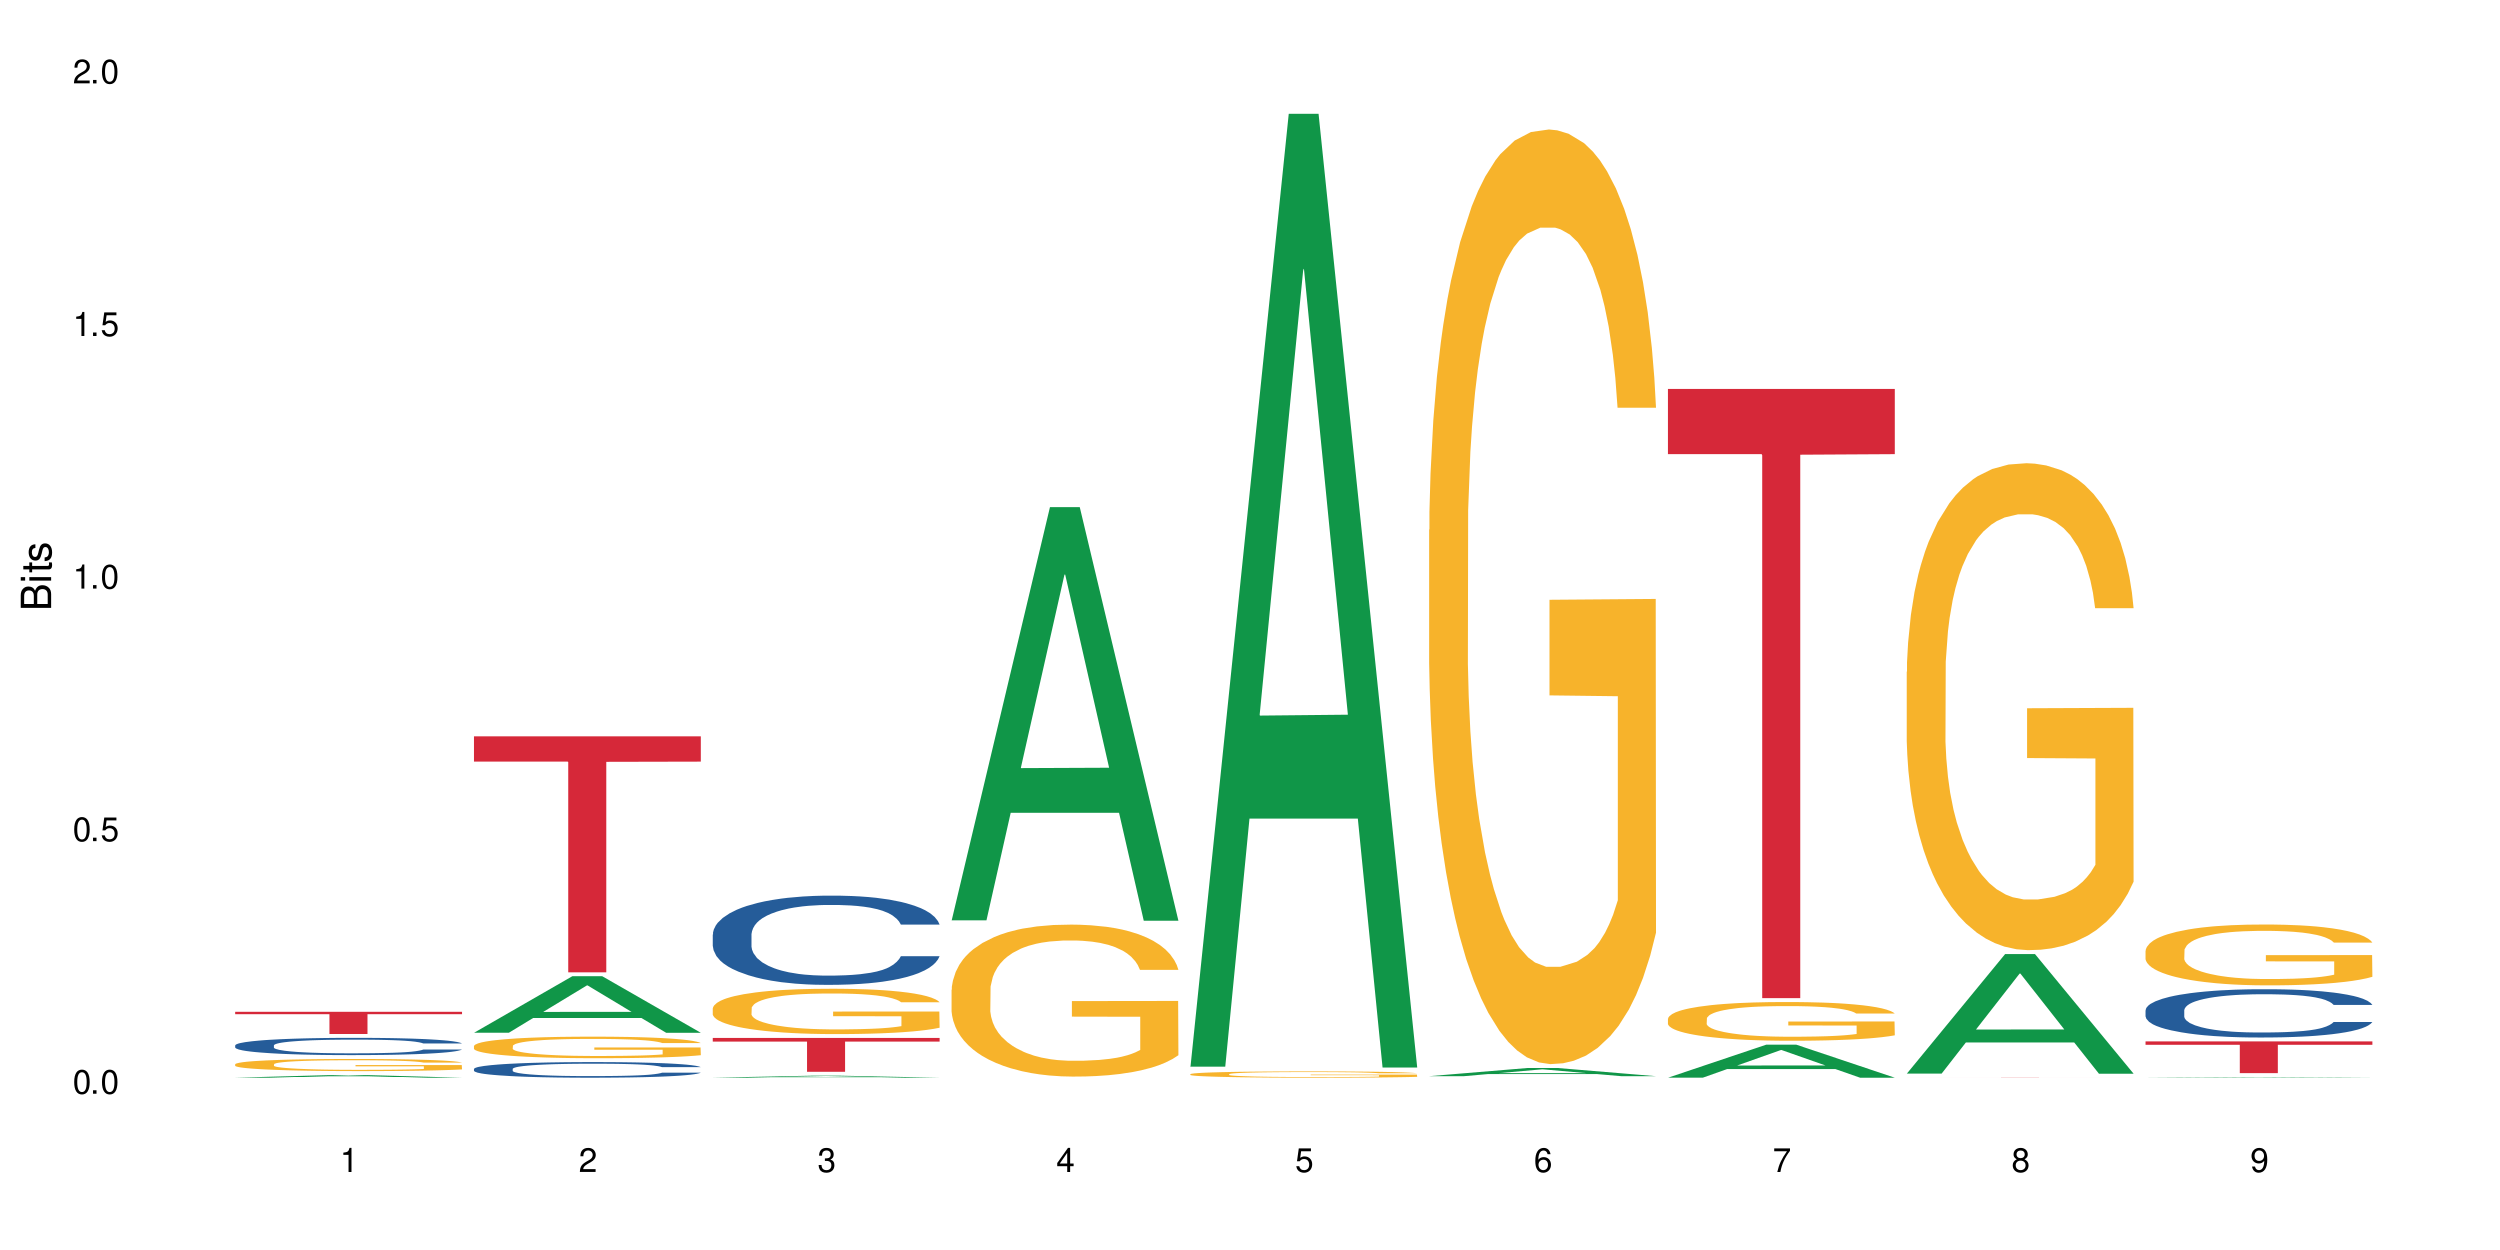 <?xml version="1.0" encoding="UTF-8"?>
<svg xmlns="http://www.w3.org/2000/svg" xmlns:xlink="http://www.w3.org/1999/xlink" width="720" height="360" viewBox="0 0 720 360">
<defs>
<g>
<g id="glyph-0-0">
</g>
<g id="glyph-0-1">
<path d="M 2.641 -6.938 C 2 -6.938 1.422 -6.656 1.078 -6.172 C 0.641 -5.562 0.406 -4.641 0.406 -3.359 C 0.406 -1.016 1.188 0.219 2.641 0.219 C 4.078 0.219 4.859 -1.016 4.859 -3.297 C 4.859 -4.641 4.656 -5.547 4.203 -6.172 C 3.844 -6.656 3.281 -6.938 2.641 -6.938 Z M 2.641 -6.188 C 3.547 -6.188 4 -5.25 4 -3.375 C 4 -1.406 3.562 -0.484 2.625 -0.484 C 1.734 -0.484 1.281 -1.438 1.281 -3.344 C 1.281 -5.25 1.734 -6.188 2.641 -6.188 Z M 2.641 -6.188 "/>
</g>
<g id="glyph-0-2">
<path d="M 1.828 -1 L 0.828 -1 L 0.828 0 L 1.828 0 Z M 1.828 -1 "/>
</g>
<g id="glyph-0-3">
<path d="M 4.562 -6.797 L 1.062 -6.797 L 0.547 -3.094 L 1.328 -3.094 C 1.719 -3.562 2.047 -3.734 2.578 -3.734 C 3.484 -3.734 4.062 -3.109 4.062 -2.094 C 4.062 -1.125 3.484 -0.531 2.578 -0.531 C 1.828 -0.531 1.375 -0.906 1.188 -1.672 L 0.328 -1.672 C 0.453 -1.109 0.547 -0.844 0.75 -0.594 C 1.125 -0.078 1.828 0.219 2.594 0.219 C 3.969 0.219 4.922 -0.781 4.922 -2.219 C 4.922 -3.562 4.031 -4.484 2.719 -4.484 C 2.25 -4.484 1.859 -4.359 1.469 -4.062 L 1.734 -5.969 L 4.562 -5.969 Z M 4.562 -6.797 "/>
</g>
<g id="glyph-0-4">
<path d="M 2.484 -4.938 L 2.484 0 L 3.328 0 L 3.328 -6.938 L 2.766 -6.938 C 2.469 -5.875 2.281 -5.734 0.984 -5.562 L 0.984 -4.938 Z M 2.484 -4.938 "/>
</g>
<g id="glyph-0-5">
<path d="M 4.859 -0.828 L 1.281 -0.828 C 1.359 -1.406 1.672 -1.781 2.5 -2.281 L 3.469 -2.828 C 4.406 -3.344 4.906 -4.062 4.906 -4.906 C 4.906 -5.484 4.672 -6.031 4.266 -6.406 C 3.859 -6.766 3.375 -6.938 2.719 -6.938 C 1.859 -6.938 1.219 -6.625 0.844 -6.031 C 0.609 -5.672 0.5 -5.234 0.484 -4.531 L 1.328 -4.531 C 1.359 -5.016 1.406 -5.281 1.531 -5.516 C 1.75 -5.938 2.188 -6.203 2.703 -6.203 C 3.469 -6.203 4.031 -5.641 4.031 -4.891 C 4.031 -4.344 3.719 -3.859 3.125 -3.516 L 2.234 -3 C 0.812 -2.172 0.406 -1.531 0.328 -0.016 L 4.859 -0.016 Z M 4.859 -0.828 "/>
</g>
<g id="glyph-0-6">
<path d="M 2.125 -3.188 L 2.578 -3.188 C 3.5 -3.188 3.984 -2.766 3.984 -1.922 C 3.984 -1.062 3.469 -0.531 2.594 -0.531 C 1.656 -0.531 1.203 -1 1.156 -2.016 L 0.312 -2.016 C 0.344 -1.453 0.438 -1.094 0.609 -0.781 C 0.953 -0.109 1.625 0.219 2.547 0.219 C 3.953 0.219 4.859 -0.625 4.859 -1.938 C 4.859 -2.828 4.516 -3.297 3.703 -3.594 C 4.344 -3.844 4.656 -4.328 4.656 -5.031 C 4.656 -6.219 3.875 -6.938 2.578 -6.938 C 1.203 -6.938 0.484 -6.172 0.453 -4.703 L 1.297 -4.703 C 1.312 -5.125 1.344 -5.359 1.453 -5.578 C 1.641 -5.969 2.062 -6.203 2.594 -6.203 C 3.344 -6.203 3.797 -5.75 3.797 -5 C 3.797 -4.516 3.609 -4.219 3.25 -4.047 C 3.016 -3.953 2.703 -3.922 2.125 -3.906 Z M 2.125 -3.188 "/>
</g>
<g id="glyph-0-7">
<path d="M 3.141 -1.672 L 3.141 0 L 3.984 0 L 3.984 -1.672 L 4.984 -1.672 L 4.984 -2.438 L 3.984 -2.438 L 3.984 -6.938 L 3.359 -6.938 L 0.266 -2.578 L 0.266 -1.672 Z M 3.141 -2.438 L 1 -2.438 L 3.141 -5.5 Z M 3.141 -2.438 "/>
</g>
<g id="glyph-0-8">
<path d="M 4.781 -5.125 C 4.609 -6.266 3.891 -6.938 2.844 -6.938 C 2.094 -6.938 1.422 -6.578 1.031 -5.953 C 0.594 -5.266 0.406 -4.422 0.406 -3.172 C 0.406 -2 0.578 -1.25 0.984 -0.641 C 1.359 -0.078 1.953 0.219 2.703 0.219 C 3.984 0.219 4.922 -0.75 4.922 -2.094 C 4.922 -3.375 4.062 -4.281 2.844 -4.281 C 2.172 -4.281 1.641 -4.031 1.281 -3.516 C 1.281 -5.234 1.828 -6.188 2.797 -6.188 C 3.391 -6.188 3.797 -5.797 3.938 -5.125 Z M 2.734 -3.531 C 3.547 -3.531 4.062 -2.953 4.062 -2.031 C 4.062 -1.156 3.484 -0.531 2.703 -0.531 C 1.922 -0.531 1.328 -1.188 1.328 -2.078 C 1.328 -2.938 1.906 -3.531 2.734 -3.531 Z M 2.734 -3.531 "/>
</g>
<g id="glyph-0-9">
<path d="M 4.984 -6.797 L 0.438 -6.797 L 0.438 -5.969 L 4.109 -5.969 C 2.5 -3.656 1.828 -2.234 1.328 0 L 2.219 0 C 2.594 -2.172 3.453 -4.047 4.984 -6.094 Z M 4.984 -6.797 "/>
</g>
<g id="glyph-0-10">
<path d="M 3.75 -3.656 C 4.469 -4.094 4.688 -4.438 4.688 -5.078 C 4.688 -6.172 3.844 -6.938 2.641 -6.938 C 1.438 -6.938 0.594 -6.172 0.594 -5.094 C 0.594 -4.438 0.812 -4.094 1.516 -3.656 C 0.734 -3.266 0.359 -2.703 0.359 -1.922 C 0.359 -0.656 1.281 0.219 2.641 0.219 C 3.984 0.219 4.922 -0.656 4.922 -1.922 C 4.922 -2.703 4.531 -3.266 3.75 -3.656 Z M 2.641 -6.188 C 3.359 -6.188 3.812 -5.75 3.812 -5.062 C 3.812 -4.406 3.344 -3.984 2.641 -3.984 C 1.922 -3.984 1.453 -4.406 1.453 -5.078 C 1.453 -5.75 1.922 -6.188 2.641 -6.188 Z M 2.641 -3.266 C 3.484 -3.266 4.062 -2.719 4.062 -1.906 C 4.062 -1.078 3.484 -0.531 2.625 -0.531 C 1.797 -0.531 1.219 -1.094 1.219 -1.906 C 1.219 -2.719 1.781 -3.266 2.641 -3.266 Z M 2.641 -3.266 "/>
</g>
<g id="glyph-0-11">
<path d="M 0.516 -1.578 C 0.672 -0.453 1.406 0.219 2.438 0.219 C 3.188 0.219 3.859 -0.141 4.266 -0.766 C 4.688 -1.453 4.891 -2.297 4.891 -3.547 C 4.891 -4.719 4.703 -5.453 4.312 -6.078 C 3.938 -6.641 3.344 -6.938 2.594 -6.938 C 1.297 -6.938 0.359 -5.969 0.359 -4.625 C 0.359 -3.344 1.234 -2.453 2.453 -2.453 C 3.094 -2.453 3.578 -2.672 4.016 -3.203 C 4 -1.484 3.469 -0.531 2.5 -0.531 C 1.906 -0.531 1.484 -0.906 1.359 -1.578 Z M 2.578 -6.203 C 3.375 -6.203 3.969 -5.531 3.969 -4.641 C 3.969 -3.797 3.391 -3.188 2.547 -3.188 C 1.734 -3.188 1.234 -3.766 1.234 -4.688 C 1.234 -5.562 1.797 -6.203 2.578 -6.203 Z M 2.578 -6.203 "/>
</g>
<g id="glyph-1-0">
</g>
<g id="glyph-1-1">
<path d="M 0 -0.953 L 0 -4.891 C 0 -5.719 -0.234 -6.344 -0.734 -6.797 C -1.188 -7.234 -1.812 -7.469 -2.5 -7.469 C -3.547 -7.469 -4.188 -7 -4.625 -5.875 C -4.984 -6.688 -5.625 -7.094 -6.531 -7.094 C -7.172 -7.094 -7.734 -6.859 -8.141 -6.391 C -8.562 -5.922 -8.75 -5.344 -8.75 -4.5 L -8.75 -0.953 Z M -4.984 -2.062 L -7.766 -2.062 L -7.766 -4.219 C -7.766 -4.844 -7.688 -5.203 -7.453 -5.5 C -7.219 -5.812 -6.859 -5.969 -6.375 -5.969 C -5.891 -5.969 -5.531 -5.812 -5.297 -5.5 C -5.062 -5.203 -4.984 -4.844 -4.984 -4.219 Z M -0.984 -2.062 L -4 -2.062 L -4 -4.781 C -4 -5.766 -3.438 -6.359 -2.484 -6.359 C -1.547 -6.359 -0.984 -5.766 -0.984 -4.781 Z M -0.984 -2.062 "/>
</g>
<g id="glyph-1-2">
<path d="M -6.281 -1.797 L -6.281 -0.797 L 0 -0.797 L 0 -1.797 Z M -8.75 -1.797 L -8.75 -0.797 L -7.484 -0.797 L -7.484 -1.797 Z M -8.75 -1.797 "/>
</g>
<g id="glyph-1-3">
<path d="M -6.281 -3.047 L -6.281 -2.016 L -8.016 -2.016 L -8.016 -1.016 L -6.281 -1.016 L -6.281 -0.172 L -5.469 -0.172 L -5.469 -1.016 L -0.719 -1.016 C -0.078 -1.016 0.281 -1.453 0.281 -2.234 C 0.281 -2.5 0.25 -2.719 0.188 -3.047 L -0.641 -3.047 C -0.609 -2.906 -0.594 -2.766 -0.594 -2.562 C -0.594 -2.141 -0.719 -2.016 -1.156 -2.016 L -5.469 -2.016 L -5.469 -3.047 Z M -6.281 -3.047 "/>
</g>
<g id="glyph-1-4">
<path d="M -4.531 -5.25 C -5.766 -5.25 -6.469 -4.422 -6.469 -2.969 C -6.469 -1.516 -5.719 -0.562 -4.547 -0.562 C -3.562 -0.562 -3.094 -1.062 -2.734 -2.562 L -2.516 -3.484 C -2.344 -4.188 -2.094 -4.469 -1.641 -4.469 C -1.047 -4.469 -0.641 -3.875 -0.641 -3 C -0.641 -2.453 -0.797 -2 -1.062 -1.75 C -1.25 -1.594 -1.422 -1.531 -1.875 -1.469 L -1.875 -0.406 C -0.422 -0.453 0.281 -1.266 0.281 -2.922 C 0.281 -4.5 -0.5 -5.516 -1.719 -5.516 C -2.656 -5.516 -3.172 -4.984 -3.469 -3.734 L -3.703 -2.766 C -3.891 -1.953 -4.156 -1.609 -4.594 -1.609 C -5.188 -1.609 -5.547 -2.125 -5.547 -2.938 C -5.547 -3.75 -5.203 -4.172 -4.531 -4.203 Z M -4.531 -5.25 "/>
</g>
</g>
</defs>
<rect x="-72" y="-36" width="864" height="432" fill="rgb(100%, 100%, 100%)" fill-opacity="1"/>
<path fill-rule="nonzero" fill="rgb(6.275%, 58.824%, 28.235%)" fill-opacity="1" d="M 67.73 310.379 L 67.801 310.379 L 96.07 309.594 L 104.656 309.594 L 133.066 310.383 L 123.082 310.383 L 115.965 310.176 L 84.762 310.176 L 77.781 310.379 L 67.73 310.379 L 87.766 310.09 L 113.102 310.09 L 100.469 309.723 L 100.188 309.723 L 87.695 310.09 L 87.766 310.09 Z M 67.73 310.379 "/>
<path fill-rule="nonzero" fill="rgb(14.51%, 36.078%, 60%)" fill-opacity="1" d="M 67.73 301.062 L 67.812 301.059 L 67.812 300.949 L 68.051 300.777 L 68.605 300.559 L 69.164 300.41 L 70.598 300.141 L 72.59 299.883 L 74.664 299.684 L 76.176 299.562 L 77.531 299.473 L 80.637 299.305 L 82.629 299.219 L 84.781 299.141 L 87.41 299.066 L 89.324 299.02 L 93.625 298.945 L 96.812 298.914 L 99.281 298.902 L 104.621 298.902 L 107.809 298.918 L 110.117 298.941 L 112.668 298.977 L 114.82 299.02 L 118.562 299.117 L 121.91 299.246 L 123.426 299.32 L 125.816 299.461 L 127.648 299.598 L 128.922 299.715 L 130.355 299.883 L 131.629 300.086 L 132.586 300.316 L 133.066 300.512 L 121.91 300.512 L 121.352 300.332 L 120.715 300.191 L 119.52 300.004 L 118.324 299.871 L 116.652 299.742 L 115.137 299.656 L 113.066 299.57 L 111.234 299.516 L 109.32 299.473 L 107.488 299.445 L 103.984 299.418 L 99.922 299.418 L 98.406 299.43 L 95.297 299.465 L 93.625 299.496 L 91.234 299.559 L 89.562 299.617 L 87.57 299.711 L 86.215 299.785 L 84.543 299.906 L 83.348 300.008 L 81.992 300.16 L 81.195 300.273 L 80.48 300.398 L 79.84 300.551 L 79.363 300.707 L 79.043 300.875 L 78.887 301.039 L 78.887 301.746 L 79.043 301.906 L 79.441 302.098 L 80.48 302.375 L 81.992 302.617 L 83.746 302.809 L 85.418 302.945 L 86.375 303.008 L 87.648 303.078 L 89.641 303.172 L 92.512 303.262 L 94.184 303.297 L 96.734 303.336 L 99.363 303.352 L 102.867 303.352 L 105.977 303.336 L 108.047 303.312 L 110.199 303.273 L 113.145 303.199 L 114.98 303.125 L 116.57 303.039 L 117.766 302.953 L 118.562 302.879 L 119.758 302.738 L 120.715 302.586 L 121.434 302.426 L 121.91 302.27 L 133.066 302.27 L 132.586 302.453 L 131.871 302.629 L 131.152 302.762 L 130.039 302.922 L 128.762 303.062 L 126.93 303.219 L 125.418 303.324 L 123.426 303.438 L 121.59 303.523 L 119.602 303.602 L 116.652 303.691 L 114.738 303.738 L 112.668 303.781 L 110.199 303.816 L 107.09 303.848 L 103.746 303.867 L 100.637 303.871 L 97.289 303.859 L 94.82 303.844 L 91.555 303.801 L 87.492 303.719 L 84.543 303.633 L 82.23 303.547 L 80.238 303.457 L 78.008 303.336 L 75.141 303.133 L 73.387 302.98 L 72.191 302.852 L 70.84 302.676 L 69.883 302.516 L 68.766 302.262 L 67.969 301.941 L 67.73 301.691 Z M 67.73 301.062 "/>
<path fill-rule="nonzero" fill="rgb(96.863%, 70.196%, 16.863%)" fill-opacity="1" d="M 67.73 306.48 L 67.812 306.477 L 67.812 306.414 L 68.129 306.27 L 68.926 306.074 L 69.961 305.91 L 71.078 305.781 L 71.793 305.715 L 72.988 305.621 L 74.023 305.551 L 76.656 305.406 L 80 305.273 L 81.832 305.215 L 83.906 305.16 L 86.852 305.102 L 88.207 305.078 L 92.352 305.027 L 97.051 304.996 L 102.23 304.984 L 104.621 304.988 L 107.887 305 L 112.348 305.035 L 114.898 305.066 L 116.891 305.102 L 118.961 305.141 L 121.512 305.207 L 123.902 305.281 L 125.816 305.359 L 127.727 305.453 L 129.32 305.555 L 130.676 305.668 L 131.871 305.801 L 132.586 305.914 L 133.066 306.023 L 121.988 306.023 L 121.352 305.914 L 120.637 305.828 L 119.441 305.723 L 118.246 305.645 L 117.051 305.586 L 114.82 305.5 L 112.906 305.449 L 110.516 305.406 L 108.207 305.379 L 105.578 305.359 L 103.984 305.352 L 99.762 305.352 L 95.938 305.375 L 93.707 305.398 L 92.113 305.426 L 89.879 305.473 L 88.527 305.512 L 87.73 305.535 L 85.34 305.637 L 83.746 305.727 L 82.871 305.785 L 81.754 305.883 L 80.957 305.969 L 80.082 306.094 L 79.602 306.191 L 78.965 306.406 L 78.887 306.98 L 79.125 307.102 L 79.602 307.234 L 80.238 307.348 L 81.195 307.469 L 82.152 307.562 L 83.824 307.688 L 85.258 307.77 L 86.375 307.824 L 88.527 307.91 L 89.402 307.938 L 91.473 307.996 L 93.625 308.043 L 96.254 308.078 L 98.246 308.098 L 101.434 308.113 L 105.496 308.113 L 110.277 308.094 L 113.305 308.07 L 115.379 308.043 L 116.73 308.023 L 118.406 307.988 L 119.602 307.957 L 120.715 307.922 L 122.07 307.867 L 122.07 307.102 L 102.391 307.102 L 102.391 306.742 L 132.984 306.738 L 133.066 307.988 L 131.391 308.074 L 129.32 308.156 L 127.328 308.219 L 125.258 308.273 L 122.309 308.336 L 119.918 308.375 L 116.254 308.418 L 112.906 308.445 L 109.402 308.465 L 106.293 308.477 L 102.629 308.48 L 99.363 308.473 L 95.855 308.453 L 93.066 308.426 L 90.52 308.395 L 87.969 308.355 L 84.781 308.285 L 82.711 308.234 L 80.559 308.164 L 78.406 308.086 L 76.496 308 L 75.219 307.934 L 73.945 307.855 L 72.59 307.762 L 71.316 307.652 L 70.359 307.555 L 69.484 307.441 L 68.848 307.336 L 68.211 307.191 L 67.891 307.078 L 67.73 306.98 Z M 67.73 306.48 "/>
<path fill-rule="nonzero" fill="rgb(83.922%, 15.686%, 22.353%)" fill-opacity="1" d="M 67.73 291.406 L 133.066 291.406 L 133.066 292.09 L 105.836 292.094 L 105.836 297.785 L 94.879 297.785 L 94.879 292.102 L 94.723 292.09 L 67.73 292.09 Z M 67.73 291.406 "/>
<path fill-rule="nonzero" fill="rgb(6.275%, 58.824%, 28.235%)" fill-opacity="1" d="M 136.504 297.426 L 136.574 297.41 L 164.844 281.145 L 173.43 281.145 L 201.836 297.441 L 191.855 297.441 L 184.738 293.188 L 153.535 293.188 L 146.555 297.426 L 136.504 297.426 L 156.535 291.43 L 181.875 291.414 L 169.242 283.809 L 169.102 283.793 L 168.961 283.84 L 156.469 291.414 L 156.535 291.43 Z M 136.504 297.426 "/>
<path fill-rule="nonzero" fill="rgb(14.51%, 36.078%, 60%)" fill-opacity="1" d="M 136.504 307.84 L 136.582 307.836 L 136.582 307.738 L 136.824 307.582 L 137.379 307.383 L 137.938 307.246 L 139.371 307.004 L 141.363 306.77 L 143.434 306.59 L 144.949 306.48 L 146.305 306.398 L 149.41 306.246 L 151.402 306.168 L 153.555 306.098 L 156.184 306.031 L 158.098 305.988 L 162.398 305.922 L 165.586 305.895 L 168.055 305.883 L 173.395 305.883 L 176.582 305.898 L 178.891 305.918 L 181.441 305.953 L 183.594 305.988 L 187.336 306.078 L 190.684 306.195 L 192.195 306.258 L 194.586 306.387 L 196.418 306.512 L 197.695 306.617 L 199.129 306.77 L 200.402 306.953 L 201.359 307.164 L 201.836 307.34 L 190.684 307.34 L 190.125 307.176 L 189.488 307.051 L 188.293 306.879 L 187.098 306.762 L 185.426 306.641 L 183.91 306.562 L 181.84 306.484 L 180.008 306.438 L 178.094 306.398 L 176.262 306.375 L 172.758 306.352 L 168.691 306.352 L 167.18 306.359 L 164.07 306.391 L 162.398 306.422 L 160.008 306.477 L 158.336 306.531 L 156.344 306.613 L 154.988 306.684 L 153.316 306.789 L 152.121 306.887 L 150.766 307.02 L 149.969 307.125 L 149.25 307.238 L 148.613 307.375 L 148.137 307.52 L 147.816 307.672 L 147.66 307.82 L 147.66 308.457 L 147.816 308.605 L 148.215 308.777 L 149.25 309.027 L 150.766 309.246 L 152.52 309.418 L 154.191 309.543 L 155.148 309.602 L 156.422 309.664 L 158.414 309.746 L 161.281 309.832 L 162.957 309.863 L 165.504 309.895 L 168.137 309.914 L 171.641 309.914 L 174.746 309.895 L 176.82 309.875 L 178.973 309.844 L 181.918 309.773 L 183.75 309.707 L 185.344 309.629 L 186.539 309.551 L 187.336 309.484 L 188.531 309.355 L 189.488 309.219 L 190.203 309.074 L 190.684 308.934 L 201.836 308.934 L 201.359 309.098 L 200.645 309.258 L 199.926 309.379 L 198.809 309.523 L 197.535 309.648 L 195.703 309.793 L 194.188 309.887 L 192.195 309.992 L 190.363 310.07 L 188.371 310.141 L 185.426 310.223 L 183.512 310.262 L 181.441 310.301 L 178.973 310.332 L 175.863 310.359 L 172.516 310.379 L 169.41 310.383 L 166.062 310.375 L 163.594 310.355 L 160.328 310.32 L 156.262 310.246 L 153.316 310.168 L 151.004 310.09 L 149.012 310.008 L 146.781 309.895 L 143.914 309.715 L 142.16 309.574 L 140.965 309.461 L 139.609 309.301 L 138.656 309.156 L 137.539 308.926 L 136.742 308.633 L 136.504 308.406 Z M 136.504 307.84 "/>
<path fill-rule="nonzero" fill="rgb(96.863%, 70.196%, 16.863%)" fill-opacity="1" d="M 136.504 301.215 L 136.582 301.211 L 136.582 301.098 L 136.902 300.84 L 137.699 300.488 L 138.734 300.199 L 139.852 299.973 L 140.566 299.855 L 141.762 299.684 L 142.797 299.559 L 145.426 299.305 L 148.773 299.066 L 150.605 298.965 L 152.68 298.867 L 155.625 298.762 L 156.98 298.719 L 161.125 298.629 L 165.824 298.574 L 171.004 298.555 L 173.395 298.562 L 176.66 298.586 L 181.121 298.648 L 183.672 298.703 L 185.664 298.762 L 187.734 298.832 L 190.285 298.945 L 192.676 299.082 L 194.586 299.219 L 196.5 299.391 L 198.094 299.57 L 199.449 299.77 L 200.645 300.008 L 201.359 300.207 L 201.836 300.406 L 190.762 300.406 L 190.125 300.207 L 189.41 300.055 L 188.215 299.867 L 187.02 299.73 L 185.824 299.621 L 183.594 299.477 L 181.68 299.383 L 179.289 299.305 L 176.98 299.254 L 174.348 299.219 L 172.758 299.207 L 168.535 299.207 L 164.707 299.246 L 162.477 299.293 L 160.883 299.34 L 158.652 299.422 L 157.301 299.492 L 156.504 299.535 L 154.113 299.715 L 152.52 299.871 L 151.641 299.98 L 150.527 300.148 L 149.73 300.305 L 148.852 300.531 L 148.375 300.699 L 147.738 301.086 L 147.66 302.105 L 147.898 302.32 L 148.375 302.555 L 149.012 302.758 L 149.969 302.973 L 150.926 303.137 L 152.598 303.359 L 154.031 303.508 L 155.148 303.605 L 157.301 303.758 L 158.176 303.809 L 160.246 303.91 L 162.398 303.988 L 165.027 304.059 L 167.02 304.09 L 170.207 304.121 L 174.27 304.121 L 179.051 304.086 L 182.078 304.039 L 184.148 303.996 L 185.504 303.957 L 187.176 303.895 L 188.371 303.836 L 189.488 303.773 L 190.844 303.676 L 190.844 302.32 L 171.164 302.316 L 171.164 301.68 L 201.758 301.676 L 201.836 303.895 L 200.164 304.047 L 198.094 304.195 L 196.102 304.309 L 194.031 304.402 L 191.082 304.512 L 188.691 304.578 L 185.027 304.66 L 181.68 304.711 L 178.176 304.742 L 175.066 304.762 L 171.402 304.766 L 168.137 304.754 L 164.629 304.723 L 161.84 304.676 L 159.289 304.617 L 156.742 304.547 L 153.555 304.426 L 151.484 304.328 L 149.332 304.211 L 147.18 304.07 L 145.27 303.914 L 143.992 303.797 L 142.719 303.66 L 141.363 303.492 L 140.09 303.297 L 139.133 303.121 L 138.258 302.922 L 137.617 302.734 L 136.98 302.48 L 136.664 302.277 L 136.504 302.102 Z M 136.504 301.215 "/>
<path fill-rule="nonzero" fill="rgb(83.922%, 15.686%, 22.353%)" fill-opacity="1" d="M 136.504 212.07 L 201.836 212.07 L 201.836 219.348 L 174.609 219.41 L 174.609 280.031 L 163.652 280.031 L 163.652 219.473 L 163.496 219.348 L 136.504 219.348 Z M 136.504 212.07 "/>
<path fill-rule="nonzero" fill="rgb(6.275%, 58.824%, 28.235%)" fill-opacity="1" d="M 205.277 310.383 L 205.348 310.379 L 233.617 309.801 L 242.203 309.801 L 270.609 310.383 L 260.629 310.383 L 253.508 310.23 L 222.309 310.23 L 215.328 310.383 L 205.277 310.383 L 225.309 310.168 L 250.648 310.168 L 238.012 309.898 L 237.875 309.895 L 237.734 309.898 L 225.238 310.168 L 225.309 310.168 Z M 205.277 310.383 "/>
<path fill-rule="nonzero" fill="rgb(14.51%, 36.078%, 60%)" fill-opacity="1" d="M 205.277 269.137 L 205.355 269.113 L 205.355 268.547 L 205.594 267.656 L 206.152 266.527 L 206.711 265.754 L 208.145 264.371 L 210.137 263.031 L 212.207 261.996 L 213.723 261.387 L 215.078 260.918 L 218.184 260.051 L 220.176 259.602 L 222.328 259.203 L 224.957 258.805 L 226.867 258.57 L 231.172 258.195 L 234.359 258.031 L 236.828 257.961 L 242.168 257.961 L 245.352 258.055 L 247.664 258.172 L 250.215 258.359 L 252.363 258.57 L 256.109 259.086 L 259.457 259.746 L 260.969 260.121 L 263.359 260.848 L 265.191 261.551 L 266.469 262.164 L 267.902 263.031 L 269.176 264.086 L 270.133 265.285 L 270.609 266.293 L 259.457 266.293 L 258.898 265.355 L 258.262 264.629 L 257.066 263.664 L 255.871 262.984 L 254.195 262.305 L 252.684 261.855 L 250.613 261.41 L 248.777 261.129 L 246.867 260.918 L 245.035 260.777 L 241.527 260.637 L 237.465 260.637 L 235.953 260.684 L 232.844 260.871 L 231.172 261.035 L 228.781 261.363 L 227.109 261.668 L 225.117 262.141 L 223.762 262.539 L 222.09 263.148 L 220.895 263.688 L 219.539 264.465 L 218.742 265.051 L 218.023 265.707 L 217.387 266.48 L 216.91 267.305 L 216.59 268.172 L 216.43 269.02 L 216.43 272.656 L 216.59 273.504 L 216.988 274.488 L 218.023 275.922 L 219.539 277.164 L 221.293 278.152 L 222.965 278.855 L 223.922 279.184 L 225.195 279.559 L 227.188 280.027 L 230.055 280.5 L 231.73 280.688 L 234.277 280.875 L 236.906 280.969 L 240.414 280.969 L 243.52 280.875 L 245.594 280.758 L 247.742 280.57 L 250.691 280.168 L 252.523 279.793 L 254.117 279.348 L 255.312 278.902 L 256.109 278.527 L 257.305 277.797 L 258.262 277 L 258.977 276.18 L 259.457 275.379 L 270.609 275.379 L 270.133 276.32 L 269.414 277.234 L 268.699 277.914 L 267.582 278.738 L 266.309 279.465 L 264.477 280.289 L 262.961 280.828 L 260.969 281.414 L 259.137 281.859 L 257.145 282.258 L 254.195 282.73 L 252.285 282.965 L 250.215 283.176 L 247.742 283.363 L 244.637 283.527 L 241.289 283.621 L 238.184 283.645 L 234.836 283.598 L 232.367 283.504 L 229.098 283.293 L 225.035 282.871 L 222.09 282.422 L 219.777 281.977 L 217.785 281.508 L 215.555 280.875 L 212.688 279.84 L 210.934 279.043 L 209.738 278.387 L 208.383 277.469 L 207.426 276.648 L 206.312 275.332 L 205.516 273.668 L 205.277 272.375 Z M 205.277 269.137 "/>
<path fill-rule="nonzero" fill="rgb(96.863%, 70.196%, 16.863%)" fill-opacity="1" d="M 205.277 290.352 L 205.355 290.34 L 205.355 290.102 L 205.676 289.566 L 206.473 288.828 L 207.508 288.219 L 208.621 287.742 L 209.34 287.492 L 210.535 287.133 L 211.57 286.871 L 214.199 286.332 L 217.547 285.832 L 219.379 285.617 L 221.449 285.414 L 224.398 285.188 L 225.754 285.105 L 229.895 284.914 L 234.598 284.797 L 239.777 284.758 L 242.168 284.77 L 245.434 284.82 L 249.895 284.949 L 252.445 285.07 L 254.438 285.188 L 256.508 285.344 L 259.059 285.582 L 261.449 285.867 L 263.359 286.156 L 265.273 286.512 L 266.867 286.895 L 268.219 287.312 L 269.414 287.812 L 270.133 288.23 L 270.609 288.648 L 259.535 288.648 L 258.898 288.23 L 258.18 287.906 L 256.984 287.516 L 255.789 287.227 L 254.594 287 L 252.363 286.691 L 250.453 286.5 L 248.062 286.332 L 245.75 286.227 L 243.121 286.156 L 241.527 286.133 L 237.305 286.133 L 233.48 286.215 L 231.25 286.309 L 229.656 286.406 L 227.426 286.586 L 226.07 286.727 L 225.273 286.824 L 222.883 287.191 L 221.293 287.527 L 220.414 287.754 L 219.301 288.109 L 218.504 288.434 L 217.625 288.91 L 217.148 289.27 L 216.512 290.078 L 216.43 292.227 L 216.672 292.68 L 217.148 293.168 L 217.785 293.598 L 218.742 294.051 L 219.699 294.395 L 221.371 294.863 L 222.805 295.172 L 223.922 295.375 L 226.07 295.695 L 226.949 295.805 L 229.02 296.02 L 231.172 296.184 L 233.801 296.328 L 235.793 296.398 L 238.98 296.461 L 243.043 296.461 L 247.824 296.387 L 250.852 296.293 L 252.922 296.199 L 254.277 296.113 L 255.949 295.984 L 257.145 295.863 L 258.262 295.73 L 259.613 295.531 L 259.613 292.68 L 239.934 292.668 L 239.934 291.332 L 270.531 291.32 L 270.609 295.984 L 268.938 296.305 L 266.867 296.613 L 264.875 296.852 L 262.801 297.055 L 259.855 297.281 L 257.465 297.426 L 253.801 297.594 L 250.453 297.699 L 246.945 297.773 L 243.84 297.809 L 240.176 297.82 L 236.906 297.797 L 233.402 297.723 L 230.613 297.629 L 228.062 297.508 L 225.516 297.355 L 222.328 297.105 L 220.254 296.902 L 218.105 296.652 L 215.953 296.352 L 214.039 296.031 L 212.766 295.781 L 211.492 295.492 L 210.137 295.137 L 208.863 294.73 L 207.906 294.359 L 207.027 293.941 L 206.391 293.551 L 205.754 293.012 L 205.438 292.582 L 205.277 292.215 Z M 205.277 290.352 "/>
<path fill-rule="nonzero" fill="rgb(83.922%, 15.686%, 22.353%)" fill-opacity="1" d="M 205.277 298.934 L 270.609 298.934 L 270.609 299.977 L 243.383 299.988 L 243.383 308.688 L 232.426 308.688 L 232.426 299.996 L 232.266 299.977 L 205.277 299.977 Z M 205.277 298.934 "/>
<path fill-rule="nonzero" fill="rgb(6.275%, 58.824%, 28.235%)" fill-opacity="1" d="M 274.051 265.059 L 274.117 264.945 L 302.387 146.062 L 310.973 146.062 L 339.383 265.168 L 329.402 265.168 L 322.281 234.078 L 291.082 234.078 L 284.102 265.059 L 274.051 265.059 L 294.082 221.215 L 319.422 221.105 L 306.785 165.523 L 306.645 165.41 L 306.508 165.746 L 294.012 221.105 L 294.082 221.215 Z M 274.051 265.059 "/>
<path fill-rule="nonzero" fill="rgb(96.863%, 70.196%, 16.863%)" fill-opacity="1" d="M 274.051 285.031 L 274.129 284.992 L 274.129 284.191 L 274.449 282.395 L 275.246 279.914 L 276.281 277.875 L 277.395 276.277 L 278.113 275.438 L 279.309 274.238 L 280.344 273.359 L 282.973 271.559 L 286.32 269.883 L 288.152 269.16 L 290.223 268.48 L 293.172 267.723 L 294.527 267.441 L 298.668 266.805 L 303.371 266.402 L 308.547 266.285 L 310.938 266.324 L 314.207 266.484 L 318.668 266.922 L 321.219 267.324 L 323.207 267.723 L 325.281 268.242 L 327.832 269.043 L 330.219 270 L 332.133 270.961 L 334.043 272.16 L 335.637 273.438 L 336.992 274.84 L 338.188 276.52 L 338.906 277.918 L 339.383 279.316 L 328.309 279.316 L 327.672 277.918 L 326.953 276.836 L 325.758 275.52 L 324.562 274.559 L 323.367 273.801 L 321.137 272.762 L 319.227 272.121 L 316.836 271.559 L 314.523 271.199 L 311.895 270.961 L 310.301 270.883 L 306.078 270.883 L 302.254 271.16 L 300.023 271.48 L 298.43 271.801 L 296.199 272.398 L 294.844 272.879 L 294.047 273.199 L 291.656 274.438 L 290.062 275.559 L 289.188 276.316 L 288.07 277.516 L 287.273 278.598 L 286.398 280.195 L 285.922 281.395 L 285.285 284.113 L 285.203 291.309 L 285.441 292.828 L 285.922 294.469 L 286.559 295.906 L 287.516 297.426 L 288.469 298.586 L 290.145 300.145 L 291.578 301.184 L 292.691 301.863 L 294.844 302.941 L 295.723 303.301 L 297.793 304.023 L 299.945 304.582 L 302.574 305.062 L 304.566 305.301 L 307.75 305.5 L 311.816 305.5 L 316.598 305.262 L 319.625 304.941 L 321.695 304.621 L 323.051 304.34 L 324.723 303.902 L 325.918 303.504 L 327.035 303.062 L 328.387 302.383 L 328.387 292.828 L 308.707 292.789 L 308.707 288.312 L 339.305 288.27 L 339.383 303.902 L 337.711 304.98 L 335.637 306.02 L 333.645 306.82 L 331.574 307.5 L 328.625 308.258 L 326.238 308.738 L 322.57 309.301 L 319.227 309.66 L 315.719 309.898 L 312.613 310.02 L 308.945 310.059 L 305.68 309.98 L 302.176 309.738 L 299.387 309.418 L 296.836 309.02 L 294.285 308.5 L 291.102 307.66 L 289.027 306.98 L 286.875 306.141 L 284.727 305.141 L 282.812 304.062 L 281.539 303.223 L 280.266 302.262 L 278.91 301.062 L 277.633 299.703 L 276.68 298.465 L 275.801 297.066 L 275.164 295.746 L 274.527 293.949 L 274.207 292.508 L 274.051 291.27 Z M 274.051 285.031 "/>
<path fill-rule="nonzero" fill="rgb(6.275%, 58.824%, 28.235%)" fill-opacity="1" d="M 342.82 307.191 L 342.891 306.934 L 371.16 32.777 L 379.746 32.777 L 408.156 307.449 L 398.176 307.449 L 391.055 235.75 L 359.852 235.75 L 352.875 307.191 L 342.82 307.191 L 362.855 206.09 L 388.191 205.832 L 375.559 77.652 L 375.418 77.395 L 375.281 78.168 L 362.785 205.832 L 362.855 206.09 Z M 342.82 307.191 "/>
<path fill-rule="nonzero" fill="rgb(96.863%, 70.196%, 16.863%)" fill-opacity="1" d="M 342.82 309.344 L 342.902 309.34 L 342.902 309.309 L 343.219 309.234 L 344.016 309.129 L 345.051 309.047 L 346.168 308.98 L 346.887 308.945 L 348.082 308.895 L 349.117 308.859 L 351.746 308.785 L 355.094 308.715 L 356.926 308.684 L 358.996 308.656 L 361.945 308.625 L 363.297 308.613 L 367.441 308.586 L 372.141 308.57 L 377.32 308.566 L 379.711 308.566 L 382.977 308.574 L 387.441 308.59 L 389.988 308.609 L 391.98 308.625 L 394.055 308.645 L 396.602 308.68 L 398.992 308.719 L 400.906 308.758 L 402.816 308.809 L 404.41 308.863 L 405.766 308.922 L 406.961 308.988 L 407.68 309.047 L 408.156 309.105 L 397.082 309.105 L 396.445 309.047 L 395.727 309.004 L 394.531 308.949 L 393.336 308.91 L 392.141 308.879 L 389.91 308.832 L 387.996 308.809 L 385.609 308.785 L 383.297 308.77 L 380.668 308.758 L 374.852 308.758 L 371.027 308.766 L 368.797 308.781 L 367.203 308.793 L 364.973 308.82 L 363.617 308.84 L 362.82 308.852 L 360.43 308.902 L 358.836 308.949 L 357.961 308.98 L 356.844 309.031 L 356.047 309.074 L 355.172 309.141 L 354.695 309.191 L 354.055 309.305 L 353.977 309.602 L 354.215 309.668 L 354.695 309.734 L 355.332 309.793 L 356.285 309.855 L 357.242 309.906 L 358.918 309.969 L 360.352 310.012 L 361.465 310.043 L 363.617 310.086 L 364.492 310.102 L 366.566 310.133 L 368.715 310.152 L 371.344 310.176 L 373.336 310.184 L 376.523 310.191 L 380.59 310.191 L 385.367 310.184 L 388.395 310.168 L 390.469 310.156 L 391.824 310.145 L 393.496 310.125 L 394.691 310.109 L 395.805 310.09 L 397.16 310.062 L 397.16 309.668 L 377.48 309.664 L 377.48 309.48 L 408.074 309.477 L 408.156 310.125 L 406.484 310.172 L 404.41 310.215 L 402.418 310.246 L 400.348 310.273 L 397.398 310.309 L 395.008 310.328 L 391.344 310.352 L 387.996 310.363 L 384.492 310.375 L 381.387 310.379 L 377.719 310.383 L 374.453 310.379 L 370.949 310.367 L 368.16 310.355 L 365.609 310.34 L 363.059 310.316 L 359.871 310.281 L 357.801 310.254 L 355.648 310.219 L 353.5 310.176 L 351.586 310.133 L 350.312 310.098 L 349.035 310.059 L 347.684 310.008 L 346.406 309.953 L 345.449 309.902 L 344.574 309.844 L 343.938 309.789 L 343.301 309.715 L 342.98 309.652 L 342.82 309.602 Z M 342.82 309.344 "/>
<path fill-rule="nonzero" fill="rgb(6.275%, 58.824%, 28.235%)" fill-opacity="1" d="M 411.594 309.938 L 411.664 309.934 L 439.934 307.582 L 448.52 307.582 L 476.93 309.941 L 466.945 309.941 L 459.828 309.324 L 428.625 309.324 L 421.645 309.938 L 411.594 309.938 L 431.629 309.07 L 456.965 309.066 L 444.332 307.969 L 444.191 307.965 L 444.051 307.973 L 431.559 309.066 L 431.629 309.07 Z M 411.594 309.938 "/>
<path fill-rule="nonzero" fill="rgb(96.863%, 70.196%, 16.863%)" fill-opacity="1" d="M 411.594 152.582 L 411.676 152.336 L 411.676 147.418 L 411.992 136.355 L 412.789 121.117 L 413.824 108.578 L 414.941 98.746 L 415.656 93.582 L 416.852 86.207 L 417.891 80.801 L 420.52 69.738 L 423.863 59.414 L 425.695 54.988 L 427.77 50.809 L 430.715 46.141 L 432.07 44.418 L 436.215 40.484 L 440.914 38.027 L 446.094 37.289 L 448.484 37.535 L 451.75 38.52 L 456.211 41.223 L 458.762 43.68 L 460.754 46.141 L 462.824 49.336 L 465.375 54.25 L 467.766 60.152 L 469.68 66.051 L 471.59 73.426 L 473.184 81.293 L 474.539 89.895 L 475.734 100.219 L 476.449 108.824 L 476.93 117.43 L 465.855 117.43 L 465.215 108.824 L 464.5 102.188 L 463.305 94.074 L 462.109 88.176 L 460.914 83.504 L 458.684 77.113 L 456.77 73.18 L 454.379 69.738 L 452.07 67.527 L 449.441 66.051 L 447.848 65.559 L 443.625 65.559 L 439.801 67.281 L 437.57 69.246 L 435.977 71.215 L 433.746 74.902 L 432.391 77.852 L 431.594 79.816 L 429.203 87.438 L 427.609 94.32 L 426.734 98.992 L 425.617 106.367 L 424.82 113.004 L 423.945 122.836 L 423.465 130.211 L 422.828 146.926 L 422.75 191.176 L 422.988 200.516 L 423.465 210.594 L 424.105 219.445 L 425.059 228.785 L 426.016 235.914 L 427.688 245.504 L 429.125 251.895 L 430.238 256.074 L 432.391 262.711 L 433.266 264.922 L 435.336 269.348 L 437.488 272.789 L 440.117 275.738 L 442.109 277.215 L 445.297 278.441 L 449.359 278.441 L 454.141 276.969 L 457.168 275 L 459.242 273.035 L 460.594 271.312 L 462.27 268.609 L 463.465 266.152 L 464.578 263.449 L 465.934 259.27 L 465.934 200.516 L 446.254 200.27 L 446.254 172.738 L 476.848 172.492 L 476.93 268.609 L 475.254 275.246 L 473.184 281.637 L 471.191 286.555 L 469.121 290.734 L 466.172 295.406 L 463.781 298.355 L 460.117 301.797 L 456.77 304.008 L 453.266 305.484 L 450.156 306.223 L 446.492 306.469 L 443.227 305.977 L 439.719 304.5 L 436.93 302.535 L 434.383 300.074 L 431.832 296.879 L 428.645 291.719 L 426.574 287.539 L 424.422 282.375 L 422.27 276.23 L 420.359 269.594 L 419.082 264.43 L 417.809 258.531 L 416.453 251.156 L 415.18 242.797 L 414.223 235.18 L 413.348 226.574 L 412.711 218.461 L 412.074 207.398 L 411.754 198.551 L 411.594 190.93 Z M 411.594 152.582 "/>
<path fill-rule="nonzero" fill="rgb(6.275%, 58.824%, 28.235%)" fill-opacity="1" d="M 480.367 310.371 L 480.438 310.363 L 508.707 300.855 L 517.293 300.855 L 545.703 310.383 L 535.719 310.383 L 528.602 307.895 L 497.398 307.895 L 490.418 310.371 L 480.367 310.371 L 500.398 306.867 L 525.738 306.855 L 513.105 302.41 L 512.965 302.402 L 512.824 302.43 L 500.332 306.855 L 500.398 306.867 Z M 480.367 310.371 "/>
<path fill-rule="nonzero" fill="rgb(96.863%, 70.196%, 16.863%)" fill-opacity="1" d="M 480.367 293.363 L 480.445 293.352 L 480.445 293.148 L 480.766 292.691 L 481.562 292.059 L 482.598 291.539 L 483.715 291.133 L 484.43 290.918 L 485.625 290.613 L 486.66 290.387 L 489.289 289.93 L 492.637 289.5 L 494.469 289.316 L 496.543 289.145 L 499.488 288.949 L 500.844 288.879 L 504.988 288.715 L 509.688 288.613 L 514.867 288.586 L 517.258 288.594 L 520.523 288.637 L 524.984 288.746 L 527.535 288.848 L 529.527 288.949 L 531.598 289.082 L 534.148 289.289 L 536.539 289.531 L 538.449 289.777 L 540.363 290.082 L 541.957 290.406 L 543.312 290.766 L 544.508 291.191 L 545.223 291.551 L 545.703 291.906 L 534.625 291.906 L 533.988 291.551 L 533.273 291.273 L 532.078 290.938 L 530.883 290.691 L 529.688 290.5 L 527.457 290.234 L 525.543 290.07 L 523.152 289.93 L 520.844 289.836 L 518.215 289.777 L 516.621 289.758 L 512.398 289.758 L 508.574 289.828 L 506.34 289.91 L 504.746 289.988 L 502.516 290.145 L 501.164 290.266 L 500.367 290.348 L 497.977 290.664 L 496.383 290.949 L 495.504 291.141 L 494.391 291.445 L 493.594 291.723 L 492.719 292.129 L 492.238 292.434 L 491.602 293.129 L 491.523 294.961 L 491.762 295.348 L 492.238 295.766 L 492.875 296.133 L 493.832 296.52 L 494.789 296.816 L 496.461 297.215 L 497.895 297.477 L 499.012 297.652 L 501.164 297.926 L 502.039 298.02 L 504.109 298.203 L 506.262 298.344 L 508.891 298.465 L 510.883 298.527 L 514.07 298.578 L 518.133 298.578 L 522.914 298.516 L 525.941 298.438 L 528.012 298.355 L 529.367 298.281 L 531.039 298.172 L 532.234 298.07 L 533.352 297.957 L 534.707 297.785 L 534.707 295.348 L 515.027 295.34 L 515.027 294.199 L 545.621 294.188 L 545.703 298.172 L 544.027 298.445 L 541.957 298.711 L 539.965 298.914 L 537.895 299.09 L 534.945 299.281 L 532.555 299.402 L 528.891 299.547 L 525.543 299.637 L 522.039 299.699 L 518.93 299.73 L 515.266 299.738 L 512 299.719 L 508.492 299.66 L 505.703 299.578 L 503.156 299.477 L 500.605 299.344 L 497.418 299.129 L 495.348 298.957 L 493.195 298.742 L 491.043 298.488 L 489.133 298.211 L 487.855 297.996 L 486.582 297.754 L 485.227 297.449 L 483.953 297.102 L 482.996 296.785 L 482.121 296.43 L 481.484 296.094 L 480.844 295.633 L 480.527 295.266 L 480.367 294.953 Z M 480.367 293.363 "/>
<path fill-rule="nonzero" fill="rgb(83.922%, 15.686%, 22.353%)" fill-opacity="1" d="M 480.367 112.012 L 545.703 112.012 L 545.703 130.793 L 518.473 130.957 L 518.473 287.469 L 507.516 287.469 L 507.516 131.121 L 507.359 130.793 L 480.367 130.793 Z M 480.367 112.012 "/>
<path fill-rule="nonzero" fill="rgb(6.275%, 58.824%, 28.235%)" fill-opacity="1" d="M 549.141 309.195 L 549.211 309.16 L 577.48 274.762 L 586.066 274.762 L 614.473 309.227 L 604.492 309.227 L 597.371 300.23 L 566.172 300.23 L 559.191 309.195 L 549.141 309.195 L 569.172 296.508 L 594.512 296.477 L 581.875 280.395 L 581.738 280.359 L 581.598 280.457 L 569.102 296.477 L 569.172 296.508 Z M 549.141 309.195 "/>
<path fill-rule="nonzero" fill="rgb(96.863%, 70.196%, 16.863%)" fill-opacity="1" d="M 549.141 193.473 L 549.219 193.344 L 549.219 190.781 L 549.539 185.02 L 550.336 177.078 L 551.371 170.547 L 552.484 165.426 L 553.203 162.734 L 554.398 158.891 L 555.434 156.074 L 558.062 150.312 L 561.41 144.934 L 563.242 142.625 L 565.312 140.449 L 568.262 138.016 L 569.617 137.121 L 573.758 135.07 L 578.461 133.789 L 583.641 133.406 L 586.031 133.535 L 589.297 134.047 L 593.758 135.453 L 596.309 136.734 L 598.301 138.016 L 600.371 139.68 L 602.922 142.242 L 605.312 145.316 L 607.223 148.391 L 609.137 152.234 L 610.73 156.332 L 612.082 160.812 L 613.277 166.191 L 613.996 170.676 L 614.473 175.156 L 603.398 175.156 L 602.762 170.676 L 602.043 167.219 L 600.848 162.992 L 599.652 159.918 L 598.461 157.484 L 596.227 154.152 L 594.316 152.105 L 591.926 150.312 L 589.613 149.16 L 586.984 148.391 L 585.391 148.133 L 581.168 148.133 L 577.344 149.031 L 575.113 150.055 L 573.52 151.078 L 571.289 153 L 569.934 154.539 L 569.137 155.562 L 566.75 159.531 L 565.156 163.117 L 564.277 165.551 L 563.164 169.395 L 562.367 172.852 L 561.488 177.977 L 561.012 181.816 L 560.375 190.527 L 560.293 213.582 L 560.535 218.445 L 561.012 223.699 L 561.648 228.309 L 562.605 233.176 L 563.562 236.891 L 565.234 241.883 L 566.668 245.215 L 567.785 247.391 L 569.934 250.852 L 570.812 252.004 L 572.883 254.309 L 575.035 256.102 L 577.664 257.637 L 579.656 258.406 L 582.844 259.047 L 586.906 259.047 L 591.688 258.277 L 594.715 257.254 L 596.785 256.23 L 598.141 255.332 L 599.812 253.922 L 601.008 252.645 L 602.125 251.234 L 603.48 249.059 L 603.48 218.445 L 583.797 218.32 L 583.797 203.977 L 614.395 203.848 L 614.473 253.922 L 612.801 257.383 L 610.73 260.711 L 608.738 263.273 L 606.664 265.449 L 603.719 267.883 L 601.328 269.422 L 597.664 271.215 L 594.316 272.367 L 590.809 273.137 L 587.703 273.52 L 584.039 273.648 L 580.77 273.391 L 577.266 272.621 L 574.477 271.598 L 571.926 270.316 L 569.379 268.652 L 566.191 265.961 L 564.117 263.785 L 561.969 261.098 L 559.816 257.895 L 557.902 254.438 L 556.629 251.746 L 555.355 248.672 L 554 244.832 L 552.727 240.477 L 551.77 236.504 L 550.895 232.023 L 550.254 227.797 L 549.617 222.031 L 549.301 217.422 L 549.141 213.453 Z M 549.141 193.473 "/>
<path fill-rule="nonzero" fill="rgb(83.922%, 15.686%, 22.353%)" fill-opacity="1" d="M 549.141 310.34 L 614.473 310.34 L 614.473 310.344 L 587.246 310.344 L 587.246 310.383 L 576.289 310.383 L 576.289 310.344 L 549.141 310.344 Z M 549.141 310.34 "/>
<path fill-rule="nonzero" fill="rgb(6.275%, 58.824%, 28.235%)" fill-opacity="1" d="M 617.914 310.383 L 617.98 310.383 L 646.25 310.18 L 654.836 310.18 L 683.246 310.383 L 673.266 310.383 L 666.145 310.328 L 634.945 310.328 L 627.965 310.383 L 617.914 310.383 L 637.945 310.309 L 663.285 310.309 L 650.648 310.215 L 650.371 310.215 L 637.875 310.309 L 637.945 310.309 Z M 617.914 310.383 "/>
<path fill-rule="nonzero" fill="rgb(14.51%, 36.078%, 60%)" fill-opacity="1" d="M 617.914 290.953 L 617.992 290.938 L 617.992 290.633 L 618.23 290.152 L 618.789 289.539 L 619.348 289.121 L 620.781 288.371 L 622.773 287.648 L 624.844 287.086 L 626.359 286.758 L 627.711 286.504 L 630.82 286.031 L 632.812 285.793 L 634.965 285.574 L 637.594 285.359 L 639.504 285.23 L 643.809 285.027 L 646.996 284.941 L 649.465 284.902 L 654.801 284.902 L 657.988 284.953 L 660.301 285.016 L 662.852 285.117 L 665 285.23 L 668.746 285.512 L 672.094 285.867 L 673.605 286.07 L 675.996 286.465 L 677.828 286.848 L 679.102 287.176 L 680.539 287.648 L 681.812 288.219 L 682.77 288.867 L 683.246 289.414 L 672.094 289.414 L 671.535 288.906 L 670.898 288.512 L 669.703 287.988 L 668.508 287.621 L 666.832 287.254 L 665.32 287.012 L 663.246 286.77 L 661.414 286.617 L 659.504 286.504 L 657.672 286.426 L 654.164 286.352 L 650.102 286.352 L 648.586 286.375 L 645.48 286.477 L 643.809 286.566 L 641.418 286.746 L 639.742 286.91 L 637.75 287.164 L 636.398 287.379 L 634.723 287.711 L 633.527 288.004 L 632.176 288.422 L 631.379 288.738 L 630.66 289.094 L 630.023 289.516 L 629.547 289.961 L 629.227 290.43 L 629.066 290.887 L 629.066 292.859 L 629.227 293.316 L 629.625 293.848 L 630.66 294.625 L 632.176 295.297 L 633.926 295.832 L 635.602 296.215 L 636.559 296.391 L 637.832 296.594 L 639.824 296.848 L 642.691 297.102 L 644.363 297.203 L 646.914 297.305 L 649.543 297.355 L 653.051 297.355 L 656.156 297.305 L 658.227 297.242 L 660.379 297.141 L 663.328 296.926 L 665.16 296.723 L 666.754 296.48 L 667.949 296.238 L 668.746 296.035 L 669.941 295.641 L 670.898 295.211 L 671.613 294.766 L 672.094 294.332 L 683.246 294.332 L 682.77 294.84 L 682.051 295.336 L 681.336 295.703 L 680.219 296.148 L 678.945 296.543 L 677.113 296.988 L 675.598 297.281 L 673.605 297.598 L 671.773 297.84 L 669.781 298.055 L 666.832 298.309 L 664.922 298.438 L 662.852 298.551 L 660.379 298.652 L 657.273 298.742 L 653.926 298.793 L 650.82 298.805 L 647.473 298.781 L 645.004 298.73 L 641.734 298.617 L 637.672 298.387 L 634.723 298.145 L 632.414 297.902 L 630.422 297.648 L 628.191 297.305 L 625.324 296.746 L 623.57 296.316 L 622.375 295.961 L 621.02 295.465 L 620.062 295.02 L 618.949 294.309 L 618.152 293.406 L 617.914 292.707 Z M 617.914 290.953 "/>
<path fill-rule="nonzero" fill="rgb(96.863%, 70.196%, 16.863%)" fill-opacity="1" d="M 617.914 273.766 L 617.992 273.75 L 617.992 273.43 L 618.312 272.707 L 619.109 271.715 L 620.145 270.898 L 621.258 270.258 L 621.977 269.922 L 623.172 269.441 L 624.207 269.09 L 626.836 268.371 L 630.184 267.699 L 632.016 267.41 L 634.086 267.137 L 637.035 266.832 L 638.391 266.723 L 642.531 266.465 L 647.234 266.305 L 652.414 266.258 L 654.801 266.273 L 658.07 266.336 L 662.531 266.512 L 665.082 266.672 L 667.074 266.832 L 669.145 267.043 L 671.695 267.363 L 674.082 267.746 L 675.996 268.129 L 677.91 268.609 L 679.5 269.121 L 680.855 269.684 L 682.051 270.355 L 682.77 270.914 L 683.246 271.477 L 672.172 271.477 L 671.535 270.914 L 670.816 270.484 L 669.621 269.957 L 668.426 269.57 L 667.23 269.266 L 665 268.852 L 663.09 268.594 L 660.699 268.371 L 658.387 268.227 L 655.758 268.129 L 654.164 268.098 L 649.941 268.098 L 646.117 268.211 L 643.887 268.34 L 642.293 268.465 L 640.062 268.707 L 638.707 268.898 L 637.91 269.027 L 635.52 269.523 L 633.926 269.973 L 633.051 270.277 L 631.934 270.754 L 631.141 271.188 L 630.262 271.828 L 629.785 272.309 L 629.148 273.398 L 629.066 276.277 L 629.305 276.887 L 629.785 277.543 L 630.422 278.121 L 631.379 278.727 L 632.332 279.191 L 634.008 279.816 L 635.441 280.234 L 636.559 280.504 L 638.707 280.938 L 639.586 281.082 L 641.656 281.371 L 643.809 281.594 L 646.438 281.785 L 648.43 281.883 L 651.617 281.961 L 655.68 281.961 L 660.461 281.867 L 663.488 281.738 L 665.559 281.609 L 666.914 281.496 L 668.586 281.32 L 669.781 281.16 L 670.898 280.984 L 672.25 280.711 L 672.25 276.887 L 652.57 276.871 L 652.57 275.078 L 683.168 275.062 L 683.246 281.32 L 681.574 281.754 L 679.5 282.168 L 677.512 282.488 L 675.438 282.762 L 672.492 283.066 L 670.102 283.258 L 666.434 283.48 L 663.09 283.625 L 659.582 283.723 L 656.477 283.77 L 652.809 283.785 L 649.543 283.754 L 646.039 283.66 L 643.25 283.531 L 640.699 283.371 L 638.148 283.164 L 634.965 282.824 L 632.891 282.555 L 630.742 282.219 L 628.59 281.816 L 626.676 281.387 L 625.402 281.051 L 624.129 280.664 L 622.773 280.184 L 621.496 279.641 L 620.543 279.145 L 619.664 278.582 L 619.027 278.055 L 618.391 277.336 L 618.07 276.758 L 617.914 276.262 Z M 617.914 273.766 "/>
<path fill-rule="nonzero" fill="rgb(83.922%, 15.686%, 22.353%)" fill-opacity="1" d="M 617.914 299.922 L 683.246 299.922 L 683.246 300.898 L 656.016 300.91 L 656.016 309.066 L 645.062 309.066 L 645.062 300.918 L 644.902 300.898 L 617.914 300.898 Z M 617.914 299.922 "/>
<g fill="rgb(0%, 0%, 0%)" fill-opacity="1">
<use xlink:href="#glyph-0-1" x="20.965" y="314.993"/>
<use xlink:href="#glyph-0-2" x="25.965" y="314.993"/>
<use xlink:href="#glyph-0-1" x="28.965" y="314.993"/>
</g>
<g fill="rgb(0%, 0%, 0%)" fill-opacity="1">
<use xlink:href="#glyph-0-1" x="20.965" y="242.251"/>
<use xlink:href="#glyph-0-2" x="25.965" y="242.251"/>
<use xlink:href="#glyph-0-3" x="28.965" y="242.251"/>
</g>
<g fill="rgb(0%, 0%, 0%)" fill-opacity="1">
<use xlink:href="#glyph-0-4" x="20.965" y="169.509"/>
<use xlink:href="#glyph-0-2" x="25.965" y="169.509"/>
<use xlink:href="#glyph-0-1" x="28.965" y="169.509"/>
</g>
<g fill="rgb(0%, 0%, 0%)" fill-opacity="1">
<use xlink:href="#glyph-0-4" x="20.965" y="96.767"/>
<use xlink:href="#glyph-0-2" x="25.965" y="96.767"/>
<use xlink:href="#glyph-0-3" x="28.965" y="96.767"/>
</g>
<g fill="rgb(0%, 0%, 0%)" fill-opacity="1">
<use xlink:href="#glyph-0-5" x="20.965" y="24.024"/>
<use xlink:href="#glyph-0-2" x="25.965" y="24.024"/>
<use xlink:href="#glyph-0-1" x="28.965" y="24.024"/>
</g>
<g fill="rgb(0%, 0%, 0%)" fill-opacity="1">
<use xlink:href="#glyph-0-4" x="97.898" y="337.532"/>
</g>
<g fill="rgb(0%, 0%, 0%)" fill-opacity="1">
<use xlink:href="#glyph-0-5" x="166.672" y="337.532"/>
</g>
<g fill="rgb(0%, 0%, 0%)" fill-opacity="1">
<use xlink:href="#glyph-0-6" x="235.445" y="337.532"/>
</g>
<g fill="rgb(0%, 0%, 0%)" fill-opacity="1">
<use xlink:href="#glyph-0-7" x="304.215" y="337.532"/>
</g>
<g fill="rgb(0%, 0%, 0%)" fill-opacity="1">
<use xlink:href="#glyph-0-3" x="372.988" y="337.532"/>
</g>
<g fill="rgb(0%, 0%, 0%)" fill-opacity="1">
<use xlink:href="#glyph-0-8" x="441.762" y="337.532"/>
</g>
<g fill="rgb(0%, 0%, 0%)" fill-opacity="1">
<use xlink:href="#glyph-0-9" x="510.535" y="337.532"/>
</g>
<g fill="rgb(0%, 0%, 0%)" fill-opacity="1">
<use xlink:href="#glyph-0-10" x="579.309" y="337.532"/>
</g>
<g fill="rgb(0%, 0%, 0%)" fill-opacity="1">
<use xlink:href="#glyph-0-11" x="648.078" y="337.532"/>
</g>
<g fill="rgb(0%, 0%, 0%)" fill-opacity="1">
<use xlink:href="#glyph-1-1" x="14.725" y="176.012"/>
<use xlink:href="#glyph-1-2" x="14.725" y="168.012"/>
<use xlink:href="#glyph-1-3" x="14.725" y="165.012"/>
<use xlink:href="#glyph-1-4" x="14.725" y="162.012"/>
</g>
</svg>
